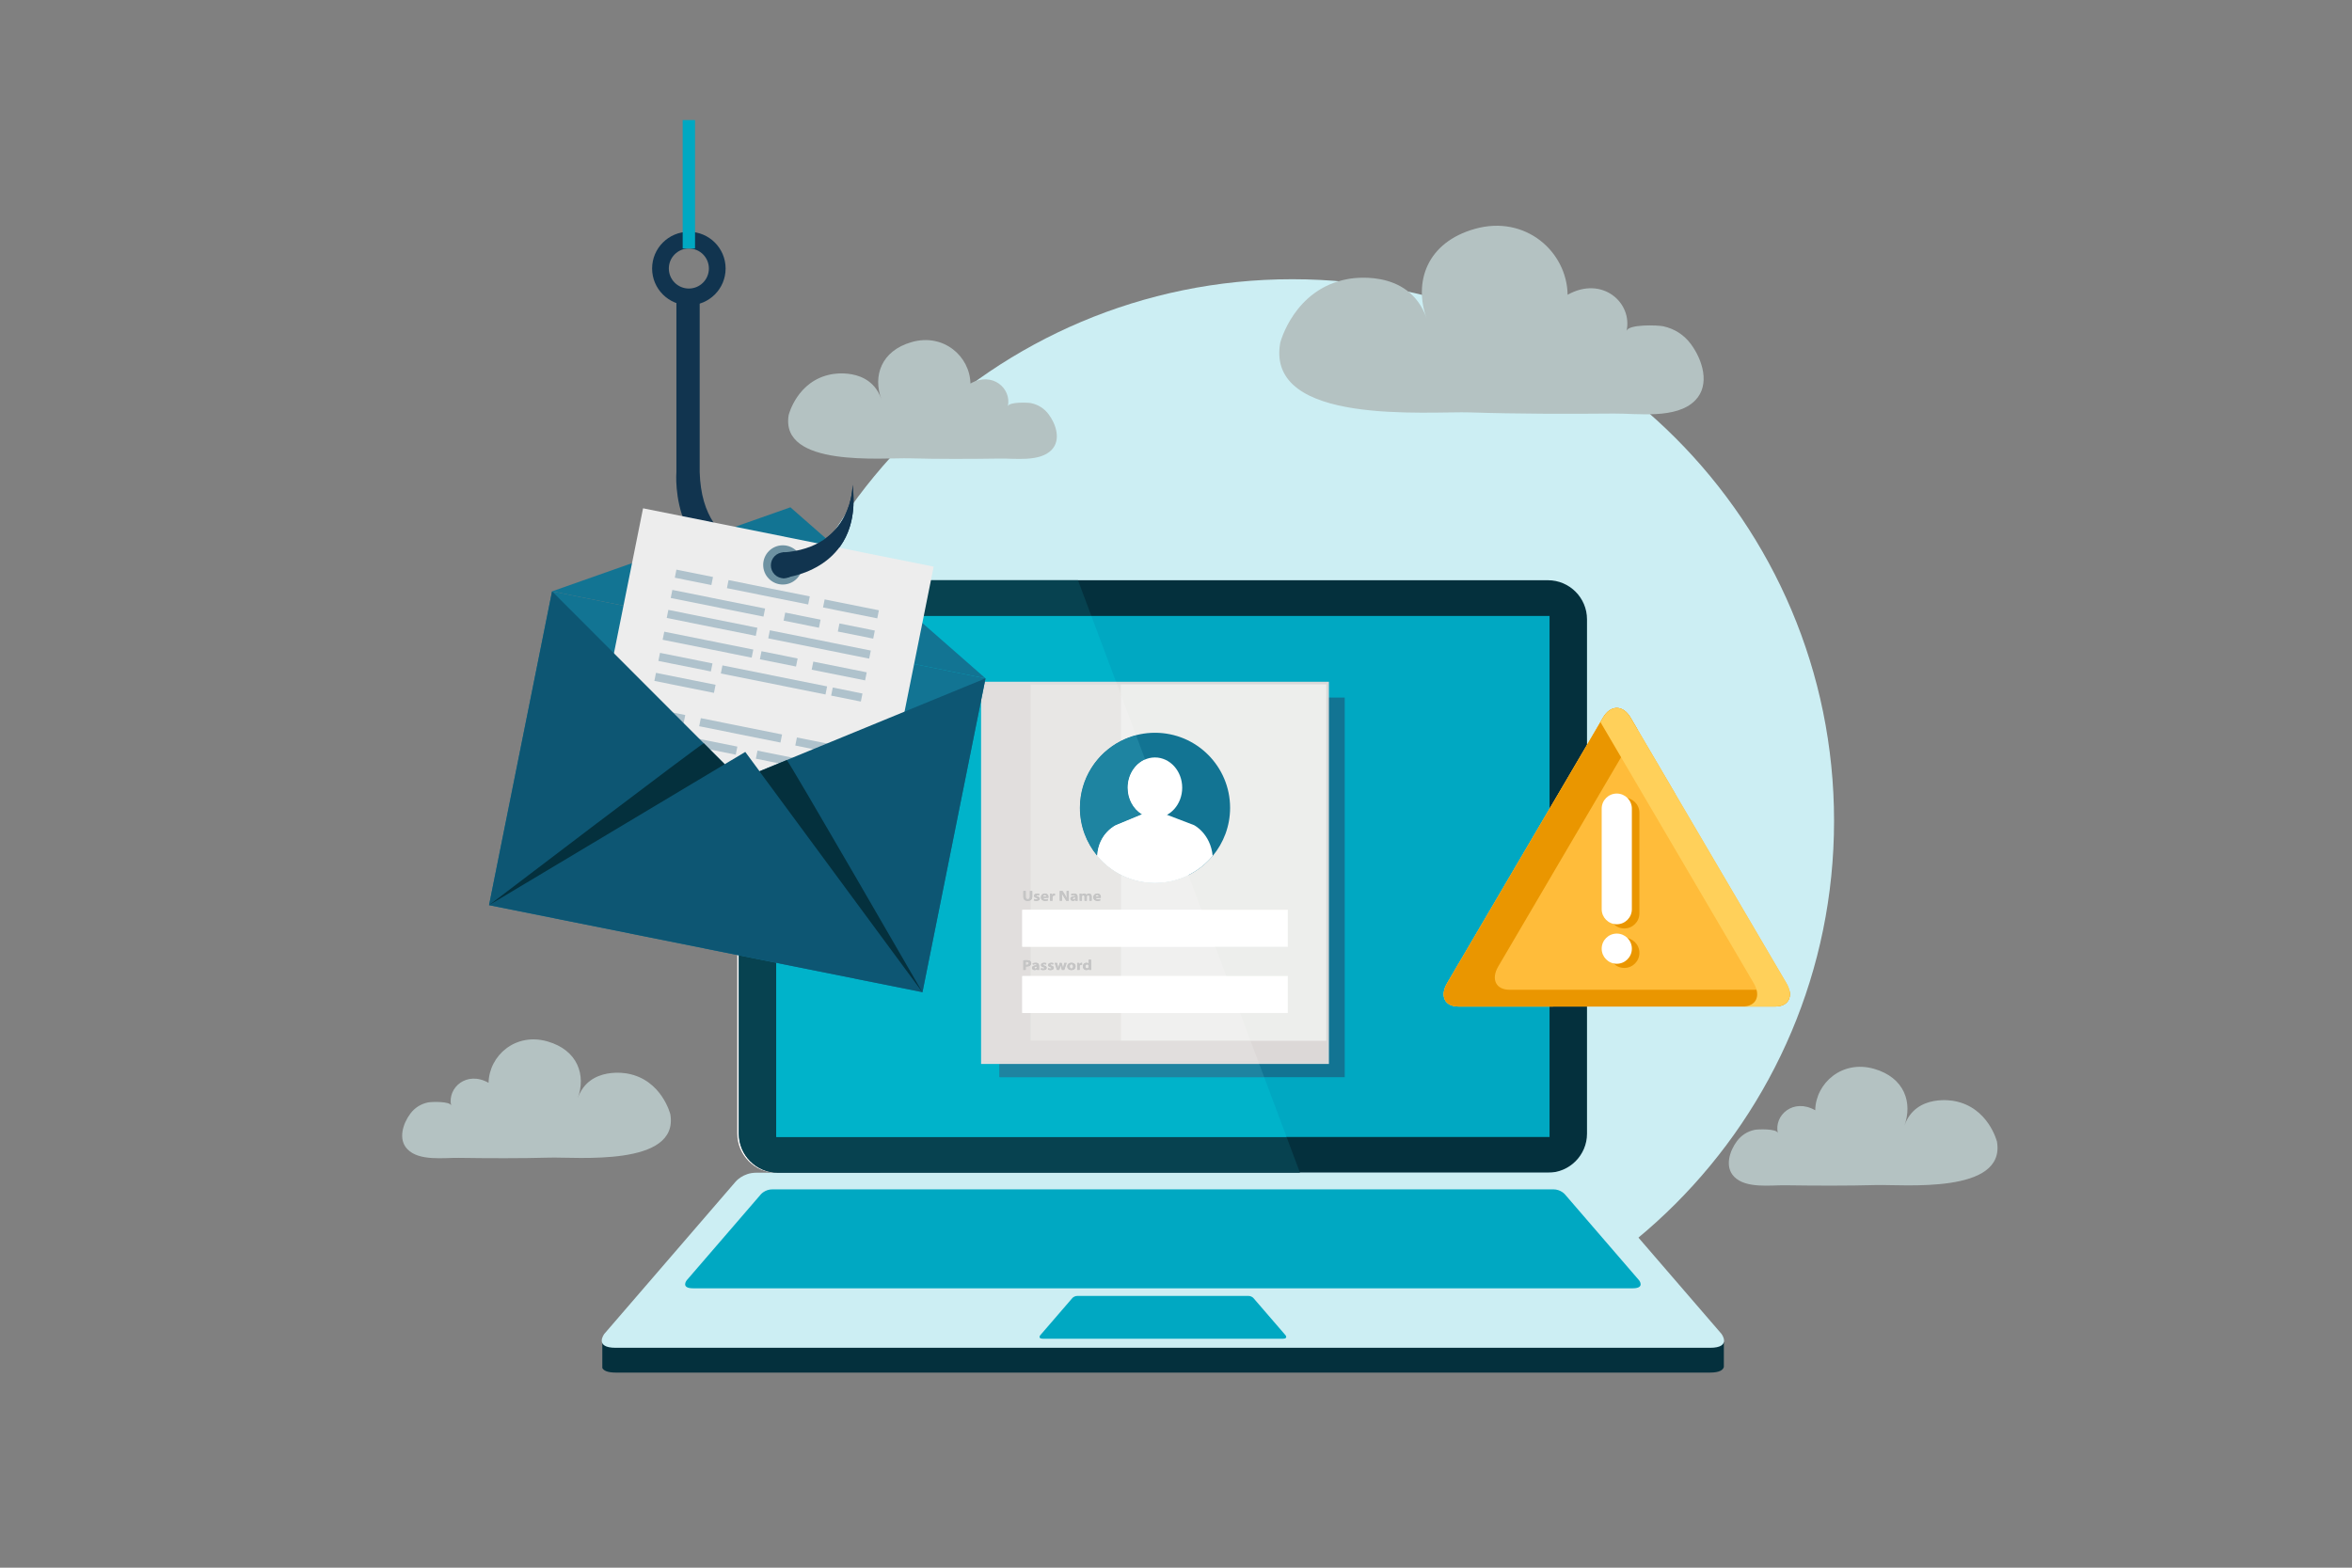<?xml version="1.0" encoding="UTF-8"?><svg xmlns="http://www.w3.org/2000/svg" viewBox="0 0 600 400"><rect x="0" y="0" width="600" height="400" fill="#808080" stroke="none"/><g id="a"/><g id="b"><g><path d="M467.872,209.46c0,76.335-61.881,138.216-138.216,138.216s-138.216-61.881-138.216-138.216,61.881-138.216,138.216-138.216,138.216,61.881,138.216,138.216" fill="#cceef3"/><path d="M363.956,81.311c-3.386-9.339,.012-19.479,12.326-22.927,12.887-3.61,23.454,5.846,23.62,16.826,8.798-4.943,16.65,2.03,15.025,9.264,.412-1.827,8.076-1.506,9.338-1.232,2.903,.628,5.315,2.171,7.078,4.545,2.95,3.967,5.028,10.373,1.098,14.376-4.77,4.86-14.684,3.3-20.763,3.357-11.541,.109-25.087,.092-36.501-.291-10.78-.363-52.325,3.519-48.596-17.748,0,0,3.487-13.788,17.231-16.283,0,0,15.583-3.228,20.144,10.112Z" fill="#b4c2c2"/><path d="M224.832,101.842c-2.177-5.898-.06-12.329,7.721-14.554,8.146-2.329,14.865,3.619,15.009,10.57,5.552-3.161,10.546,1.226,9.544,5.811,.253-1.159,5.106-.981,5.906-.812,1.839,.387,3.372,1.356,4.495,2.852,1.881,2.502,3.219,6.549,.745,9.096-3.001,3.092-9.283,2.14-13.13,2.196-7.306,.109-15.881,.146-23.105-.057-6.824-.193-33.109,2.41-30.822-11.066,0,0,2.16-8.739,10.85-10.367,0,0,9.853-2.096,12.787,6.331Z" fill="#b4c2c2"/><path d="M485.796,287.268c2.178-5.899,.061-12.329-7.721-14.555-8.145-2.328-14.865,3.619-15.009,10.57-5.552-3.16-10.546,1.227-9.544,5.812-.253-1.159-5.105-.981-5.905-.812-1.84,.387-3.372,1.356-4.496,2.852-1.881,2.502-3.218,6.548-.745,9.095,3.002,3.093,9.283,2.141,13.131,2.197,7.305,.109,15.88,.145,23.104-.057,6.824-.193,33.109,2.41,30.822-11.066,0,0-2.159-8.739-10.851-10.367,0,0-9.852-2.096-12.787,6.331Z" fill="#b4c2c2"/><path d="M147.365,280.27c2.177-5.9,.061-12.329-7.721-14.554-8.146-2.33-14.866,3.62-15.009,10.568-5.552-3.158-10.546,1.229-9.544,5.813-.253-1.159-5.106-.98-5.906-.812-1.84,.388-3.372,1.356-4.496,2.852-1.881,2.501-3.218,6.548-.744,9.097,3.001,3.092,9.282,2.139,13.13,2.197,7.306,.108,15.881,.144,23.105-.06,6.825-.193,33.11,2.41,30.822-11.065,0,0-2.159-8.739-10.851-10.365,0,0-9.852-2.097-12.786,6.33Z" fill="#b4c2c2"/><path d="M404.849,289.24c0,5.511-4.469,9.98-9.98,9.98H198.445c-5.511,0-9.978-4.469-9.978-9.98V158.028c0-5.511,4.466-9.98,9.978-9.98h196.424c5.511,0,9.98,4.469,9.98,9.98v131.212" fill="#04303d"/><polyline points="395.294 290.107 198.021 290.107 198.021 157.162 395.294 157.162 395.294 290.107" fill="#00a8c2"/><path d="M439.756,342.468v6.325c-.205,.759-1.08,1.426-3.534,1.426H157.092c-2.171,0-3.11-.522-3.439-1.168v-6.582H439.756Z" fill="#04303d"/><path d="M157.092,343.896c-5.671,0-2.918-3.568-2.918-3.568l33.471-38.81s1.866-2.297,5.268-2.297h207.485c3.406,0,5.268,2.297,5.268,2.297l33.477,38.81s2.754,3.568-2.92,3.568H157.092" fill="#cceef3"/><path d="M176.809,328.716c-3.207,0-1.65-2.018-1.65-2.018l18.917-21.934s1.055-1.297,2.981-1.297h199.196c1.927,0,2.981,1.297,2.981,1.297l18.92,21.934s1.555,2.018-1.65,2.018H176.809Z" fill="#00a8c2"/><path d="M266.071,341.583c-1.385,0-.714-.874-.714-.874l8.183-9.487s.457-.561,1.289-.561h43.652c.834,0,1.289,.561,1.289,.561l8.185,9.487s.671,.874-.717,.874h-61.167Z" fill="#00a8c2"/><polyline points="343.035 274.844 254.968 274.844 254.968 177.984 343.035 177.984 343.035 274.844" fill="#127493"/><polyline points="338.677 271.143 250.611 271.143 250.611 174.283 338.677 174.283 338.677 271.143" fill="#edeeec"/><polyline points="285.928 271.145 250.611 271.145 250.611 174.283 285.928 174.283 285.928 271.145" fill="#e4e3e1"/><polyline points="262.862 265.565 262.862 174.283 250.611 174.283 250.611 271.143 338.677 271.143 338.677 265.565 262.862 265.565" fill="#dcd8d7"/><path d="M339.009,271.475h-88.731v-97.523h88.731v97.523m-88.068-.662h87.404v-96.2h-87.404v96.2" fill="#d9d9d9"/><path d="M313.8,206.123c0,4.667-1.668,8.946-4.442,12.27-3.517,4.212-8.801,6.886-14.715,6.886-5.933,0-11.236-2.695-14.751-6.932-2.749-3.318-4.405-7.575-4.405-12.224,0-10.581,8.576-19.156,19.156-19.156s19.157,8.575,19.157,19.156" fill="#127493"/><path d="M301.582,200.985c0,4.265-3.112,7.721-6.951,7.721-3.837,0-6.949-3.456-6.949-7.721,0-4.263,3.112-7.718,6.949-7.718,3.839,0,6.951,3.455,6.951,7.718" fill="#fff"/><path d="M309.359,218.393c-3.517,4.212-8.801,6.886-14.715,6.886-5.933,0-11.236-2.695-14.751-6.932,.33-5.774,4.774-7.808,4.774-7.808l6.807-2.821,.119-.044h5.516l.476,.178,7.019,2.687s4.19,2.107,4.755,7.854" fill="#fff"/><path d="M261.677,227.343v1.431c0,.433,.188,.651,.513,.651,.334,0,.52-.207,.52-.651v-1.431h.636v1.398c0,.769-.44,1.135-1.177,1.135-.713,0-1.127-.351-1.127-1.142v-1.391h.635" fill="#bcbcbc"/><path d="M263.822,229.347c.116,.064,.361,.133,.547,.133,.194,0,.275-.055,.275-.148,0-.096-.065-.14-.3-.211-.426-.122-.59-.329-.586-.54,0-.34,.325-.595,.834-.595,.239,0,.448,.051,.574,.108l-.108,.383c-.092-.04-.274-.098-.444-.098-.157,0-.246,.055-.246,.143,0,.089,.081,.133,.333,.212,.39,.113,.549,.29,.554,.553,0,.341-.299,.589-.886,.589-.266,0-.505-.055-.661-.129l.114-.399" fill="#bcbcbc"/><path d="M266.138,229.107c.02,.237,.28,.347,.578,.347,.218,0,.394-.025,.566-.077l.084,.382c-.209,.077-.465,.114-.742,.114-.696,0-1.094-.355-1.094-.924,0-.459,.327-.966,1.035-.966,.662,0,.913,.455,.913,.902,0,.096-.012,.181-.021,.225l-1.319-.003m.751-.385c0-.133-.069-.367-.357-.367-.273,0-.382,.22-.399,.367h.756" fill="#bcbcbc"/><path d="M267.868,228.622c0-.267-.006-.44-.018-.594h.543l.027,.336h.017c.104-.265,.352-.377,.553-.377l.136,.011v.529l-.178-.015c-.234,0-.394,.108-.435,.285l-.013,.126v.913h-.637l.006-1.213" fill="#bcbcbc"/><path d="M270.325,229.835v-2.492h.747l.587,.912c.169,.264,.33,.573,.461,.854h.008c-.037-.329-.05-.664-.05-1.042v-.725h.588v2.492h-.671l-.604-.961c-.168-.27-.356-.588-.491-.881h-.018c.021,.334,.03,.685,.03,1.092v.751h-.587" fill="#bcbcbc"/><path d="M274.893,229.398c0,.17,.008,.336,.033,.437h-.575l-.037-.18h-.013c-.134,.143-.343,.221-.588,.221-.413,0-.662-.266-.662-.555,0-.47,.478-.691,1.205-.691v-.022c0-.096-.058-.234-.373-.234-.212,0-.433,.064-.568,.135l-.116-.361c.142-.069,.423-.162,.796-.162,.683,0,.898,.356,.898,.78v.631m-.617-.417c-.335,0-.595,.07-.595,.285,0,.145,.108,.214,.252,.214,.155,0,.289-.092,.331-.207l.012-.097v-.195" fill="#bcbcbc"/><path d="M275.401,228.604c0-.225-.006-.413-.016-.576h.54l.027,.248h.012c.087-.119,.273-.289,.619-.289,.269,0,.475,.122,.563,.311h.008c.079-.095,.167-.169,.268-.223,.113-.055,.239-.088,.39-.088,.394,0,.692,.244,.692,.785v1.064h-.62v-.98c0-.263-.096-.414-.302-.414-.152,0-.25,.089-.297,.196l-.021,.141v1.058h-.62v-1.013c0-.226-.091-.381-.299-.381-.163,0-.26,.112-.297,.2l-.026,.144v1.05h-.621v-1.231" fill="#bcbcbc"/><path d="M279.5,229.107c.021,.237,.281,.347,.578,.347,.217,0,.395-.025,.568-.077l.082,.382c-.209,.077-.463,.114-.741,.114-.696,0-1.094-.355-1.094-.924,0-.459,.327-.966,1.035-.966,.663,0,.915,.455,.915,.902,0,.096-.013,.181-.021,.225l-1.321-.003m.75-.385c0-.133-.066-.367-.356-.367-.272,0-.382,.22-.399,.367h.755" fill="#bcbcbc"/><path d="M261.041,245.034c.195-.031,.471-.053,.862-.053,.394,0,.68,.067,.868,.203,.181,.122,.3,.329,.3,.573,0,.248-.09,.456-.258,.592-.217,.178-.543,.263-.922,.263l-.218-.015v.895h-.631v-2.458m.631,1.131c.055,.012,.121,.015,.215,.015,.339,0,.548-.151,.548-.402,0-.231-.175-.367-.499-.367-.13,0-.218,.008-.264,.019v.735" fill="#bcbcbc"/><path d="M265.087,247.056c0,.172,.009,.336,.034,.436h-.575l-.037-.18h-.012c-.135,.143-.345,.221-.588,.221-.415,0-.661-.265-.661-.554,0-.47,.477-.691,1.202-.691v-.022c0-.097-.058-.234-.374-.234-.209,0-.433,.064-.565,.133l-.118-.36c.143-.068,.423-.161,.798-.161,.683,0,.896,.355,.896,.779v.632m-.615-.417c-.337,0-.597,.069-.597,.284,0,.145,.111,.214,.253,.214,.155,0,.289-.092,.33-.207l.014-.095v-.196" fill="#bcbcbc"/><path d="M265.592,247.004c.116,.064,.36,.133,.549,.133,.193,0,.272-.055,.272-.148,0-.096-.064-.14-.297-.211-.429-.121-.591-.328-.587-.539,0-.341,.327-.595,.834-.595,.24,0,.448,.05,.573,.106l-.107,.385c-.092-.04-.273-.1-.446-.1-.155,0-.242,.057-.242,.144,0,.091,.081,.133,.332,.212,.39,.114,.548,.29,.552,.555,0,.341-.297,.587-.884,.587-.267,0-.508-.055-.663-.128l.114-.4" fill="#bcbcbc"/><path d="M267.413,247.004c.116,.064,.36,.133,.548,.133,.193,0,.274-.055,.274-.148,0-.096-.065-.14-.299-.211-.427-.121-.591-.328-.588-.539,0-.341,.327-.595,.835-.595,.239,0,.448,.05,.575,.106l-.109,.385c-.092-.04-.272-.1-.445-.1-.156,0-.244,.057-.244,.144,0,.091,.08,.133,.333,.212,.389,.114,.548,.29,.553,.555,0,.341-.299,.587-.885,.587-.267,0-.506-.055-.661-.128l.113-.4" fill="#bcbcbc"/><path d="M269.677,245.684l.169,.743c.037,.185,.08,.385,.113,.592h.012c.038-.203,.102-.41,.148-.588l.217-.747h.503l.205,.721c.059,.207,.115,.408,.152,.614h.008c.03-.203,.071-.41,.121-.618l.173-.716h.624l-.629,1.808h-.594l-.193-.633c-.055-.177-.094-.338-.134-.565h-.009c-.038,.226-.079,.397-.129,.562l-.205,.636h-.601l-.599-1.808h.649" fill="#bcbcbc"/><path d="M273.312,247.533c-.6,0-1.062-.346-1.062-.931s.436-.958,1.098-.958c.626,0,1.046,.382,1.046,.927,0,.659-.533,.961-1.079,.961h-.003m.012-.403c.25,0,.407-.217,.407-.543,0-.267-.117-.541-.407-.541-.302,0-.42,.274-.42,.544,0,.308,.147,.539,.416,.539h.004" fill="#bcbcbc"/><path d="M274.793,246.28c0-.267-.003-.441-.017-.596h.545l.025,.338h.018c.103-.267,.351-.378,.553-.378l.133,.01v.529l-.175-.015c-.236,0-.394,.107-.438,.286l-.011,.124v.914h-.636l.003-1.212" fill="#bcbcbc"/><path d="M278.341,244.867v2.086c0,.208,.008,.419,.018,.54h-.567l-.025-.262h-.012c-.126,.2-.378,.302-.643,.302-.486,0-.876-.366-.876-.928-.005-.606,.428-.96,.918-.96,.256,0,.449,.08,.542,.203h.008v-.981h.637m-.637,1.587l-.008-.104c-.038-.151-.176-.274-.373-.274-.293,0-.441,.231-.441,.515,0,.302,.173,.495,.437,.495,.185,0,.335-.11,.374-.27l.012-.125v-.237" fill="#bcbcbc"/><polyline points="328.524 241.574 260.763 241.574 260.763 232.14 328.524 232.14 328.524 241.574" fill="#fff"/><polyline points="328.524 258.46 260.763 258.46 260.763 249.026 328.524 249.026 328.524 258.46" fill="#fff"/><path d="M205.798,148.048h-7.74c-5.511,0-9.977,4.469-9.977,9.98v131.212c0,5.511,4.466,9.98,9.977,9.98h.387c-5.511,0-9.978-4.469-9.978-9.98V158.028c0-5.511,4.466-9.98,9.978-9.98h7.353" fill="#fff"/><path d="M274.998,148.048h-76.553c-5.511,0-9.978,4.469-9.978,9.98v131.212c0,5.511,4.466,9.98,9.978,9.98h133.181l-3.414-9.113H198.021V157.162h80.39l-3.414-9.114" fill="#074250"/><polyline points="278.412 157.162 198.021 157.162 198.021 290.107 328.212 290.107 322.494 274.844 254.968 274.844 254.968 271.475 250.278 271.475 250.278 173.953 284.701 173.953 278.412 157.162" fill="#00b3ca"/><polyline points="321.232 271.475 254.968 271.475 254.968 274.844 322.494 274.844 321.232 271.475" fill="#1e84a1"/><path d="M316.357,258.46h-30.429v7.104h33.09l-2.661-7.104m-6.326-16.887h-24.103v7.453h26.895l-2.792-7.453m-24.103-18.387v8.953h20.57l-3.319-8.861c-2.57,1.28-5.468,2-8.535,2-3.139,0-6.101-.754-8.716-2.092m0-45.959v11.831c1.223-.626,2.521-1.124,3.879-1.477l-3.879-10.355" fill="#f0f0ef"/><path d="M285.928,258.46h-23.066v7.104h23.066v-7.104m-13.805-12.777h0l-.629,1.808h-.594l-.193-.633c-.055-.177-.094-.338-.134-.565h-.009c-.038,.226-.079,.397-.129,.562l-.205,.636h-.601l-.599-1.808h.649l.169,.743c.037,.185,.08,.385,.113,.592h.012c.038-.203,.102-.41,.148-.588l.217-.747h.503l.205,.721c.059,.207,.115,.408,.152,.614h.008c.03-.203,.071-.41,.121-.618l.173-.716h.624m-8.611,.481l-.118-.36c.143-.068,.423-.161,.798-.161,.683,0,.896,.355,.896,.779v.632c0,.172,.009,.336,.034,.436h-.575l-.037-.18h-.012c-.135,.143-.345,.221-.588,.221-.415,0-.661-.265-.661-.554,0-.47,.477-.691,1.202-.691v-.022c0-.097-.058-.234-.374-.234-.209,0-.433,.064-.565,.133m2.63,.973c.193,0,.272-.055,.272-.148,0-.096-.064-.14-.297-.211-.429-.121-.591-.328-.587-.539,0-.341,.327-.595,.834-.595,.24,0,.448,.05,.573,.106l-.107,.385c-.092-.04-.273-.1-.446-.1-.155,0-.242,.057-.242,.144,0,.091,.081,.133,.332,.212,.39,.114,.548,.29,.552,.555,0,.341-.297,.587-.884,.587-.267,0-.508-.055-.663-.128l.114-.4c.116,.064,.36,.133,.549,.133m1.82,0c.193,0,.274-.055,.274-.148,0-.096-.065-.14-.299-.211-.427-.121-.591-.328-.588-.539,0-.341,.327-.595,.835-.595,.239,0,.448,.05,.575,.106l-.109,.385c-.092-.04-.272-.1-.445-.1-.156,0-.244,.057-.244,.144,0,.091,.08,.133,.333,.212,.389,.114,.548,.29,.553,.555,0,.341-.299,.587-.885,.587-.267,0-.506-.055-.661-.128l.113-.4c.116,.064,.36,.133,.548,.133m5.351,.396c-.6,0-1.062-.346-1.062-.931s.436-.958,1.098-.958c.626,0,1.046,.382,1.046,.927,0,.659-.533,.961-1.079,.961h-.003m2.035-1.511h.018c.103-.267,.351-.378,.553-.378l.133,.01v.529l-.175-.015c-.236,0-.394,.107-.438,.286l-.011,.124v.914h-.636l.003-1.212c0-.267-.003-.441-.017-.596h.545l.025,.338m2.349-.175h.008v-.981h.637v2.086c0,.208,.008,.419,.018,.54h-.567l-.025-.262h-.012c-.126,.2-.378,.302-.643,.302-.486,0-.876-.366-.876-.928-.005-.606,.428-.96,.918-.96,.256,0,.449,.08,.542,.203m8.232-4.274h-23.066v3.684c.129,.124,.209,.299,.209,.5,0,.222-.073,.413-.209,.548v2.721h23.066v-7.453m-11.652-12.593c-.335,0-.595,.07-.595,.285,0,.145,.108,.214,.252,.214,.155,0,.289-.092,.331-.207l.012-.097v-.195m-7.745-.626c-.273,0-.382,.22-.399,.367h.756c0-.133-.069-.367-.357-.367m13.363,0c-.272,0-.382,.22-.399,.367h.755c0-.133-.066-.367-.356-.367m-15.525,1.125c.194,0,.275-.055,.275-.148,0-.096-.065-.14-.3-.211-.426-.122-.59-.329-.586-.54,0-.34,.325-.595,.834-.595,.239,0,.448,.051,.574,.108l-.108,.383c-.092-.04-.274-.098-.444-.098-.157,0-.246,.055-.246,.143,0,.089,.081,.133,.333,.212,.39,.113,.549,.29,.554,.553,0,.341-.299,.589-.886,.589-.266,0-.505-.055-.661-.129l.114-.399c.116,.064,.361,.133,.547,.133m4.051-1.117h.017c.104-.265,.352-.377,.553-.377l.136,.011v.529l-.178-.015c-.234,0-.394,.108-.435,.285l-.013,.126v.913h-.637l.006-1.213c0-.267-.006-.44-.018-.594h.543l.027,.336m4.896,.145l-.116-.361c.142-.069,.423-.162,.796-.162,.683,0,.898,.356,.898,.78v.631c0,.17,.008,.336,.033,.437h-.575l-.037-.18h-.013c-.134,.143-.343,.221-.588,.221-.413,0-.662-.266-.662-.555,0-.47,.478-.691,1.205-.691v-.022c0-.096-.058-.234-.373-.234-.212,0-.433,.064-.568,.135m3.83-.212h.008c.079-.095,.167-.169,.268-.223,.113-.055,.239-.088,.39-.088,.394,0,.692,.244,.692,.785v1.064h-.62v-.98c0-.263-.096-.414-.302-.414-.152,0-.25,.089-.297,.196l-.021,.141v1.058h-.62v-1.013c0-.226-.091-.381-.299-.381-.163,0-.26,.112-.297,.2l-.026,.144v1.05h-.621v-1.231c0-.225-.006-.413-.016-.576h.54l.027,.248h.012c.087-.119,.273-.289,.619-.289,.269,0,.475,.122,.563,.311m-10.523,1.575c-.696,0-1.094-.355-1.094-.924,0-.459,.327-.966,1.035-.966,.662,0,.913,.455,.913,.902,0,.096-.012,.181-.021,.225l-1.319-.003c.02,.237,.28,.347,.578,.347,.218,0,.394-.025,.566-.077l.084,.382c-.209,.077-.465,.114-.742,.114m13.364,0c-.696,0-1.094-.355-1.094-.924,0-.459,.327-.966,1.035-.966,.663,0,.915,.455,.915,.902,0,.096-.013,.181-.021,.225l-1.321-.003c.021,.237,.281,.347,.578,.347,.217,0,.395-.025,.568-.077l.082,.382c-.209,.077-.463,.114-.741,.114m-7.867-.763h.008c-.037-.329-.05-.664-.05-1.042v-.725h.588v2.492h-.671l-.604-.961c-.168-.27-.356-.588-.491-.881h-.018c.021,.334,.03,.685,.03,1.092v.751h-.587v-2.492h.747l.587,.912c.169,.264,.33,.573,.461,.854m12.829-54.496h-22.087v52.729h.483v1.398c0,.482-.173,.806-.483,.98v2.419h23.066v-8.953c-2.328-1.191-4.38-2.845-6.036-4.84-2.749-3.318-4.405-7.575-4.405-12.224,0-7.442,4.243-13.892,10.441-17.063v-11.831l-.979-2.614" fill="#e8e7e5"/><path d="M261.936,245.41c-.13,0-.218,.008-.264,.019v.735c.055,.012,.121,.015,.215,.015,.339,0,.548-.151,.548-.402,0-.231-.175-.367-.499-.367m.925-70.797h-11.921v96.2h70.043l-1.966-5.249h-56.156v-7.104h-2.098v-9.434h2.098v-2.721c-.016,.015-.032,.03-.049,.044-.217,.178-.543,.263-.922,.263l-.218-.015v.895h-.631v-2.458c.195-.031,.471-.053,.862-.053,.394,0,.68,.067,.868,.203,.032,.022,.062,.046,.091,.073v-3.684h-2.098v-9.434h2.098v-2.419c-.185,.104-.418,.155-.693,.155-.713,0-1.127-.351-1.127-1.142v-1.391h.635v1.431c0,.433,.188,.651,.513,.651,.334,0,.52-.207,.52-.651v-1.431h.153v-52.729" fill="#e1dedd"/><polyline points="284.701 173.953 250.278 173.953 250.278 271.475 254.968 271.475 321.232 271.475 320.985 270.813 250.941 270.813 250.941 174.614 262.862 174.614 284.949 174.614 284.701 173.953" fill="#dedede"/><path d="M289.807,187.583c-1.358,.353-2.656,.851-3.879,1.477-6.198,3.172-10.441,9.622-10.441,17.063,0,4.649,1.656,8.906,4.405,12.224,1.656,1.996,3.708,3.649,6.036,4.84,2.615,1.338,5.577,2.092,8.716,2.092,3.067,0,5.965-.719,8.535-2h0c-2.57,1.28-5.468,2-8.535,2-5.933,0-11.236-2.695-14.751-6.932,.33-5.774,4.774-7.808,4.774-7.808l6.66-2.761c-2.17-1.306-3.644-3.858-3.644-6.793,0-3.283,1.845-6.087,4.447-7.203l-2.323-6.2" fill="#1e84a1"/><path d="M292.129,193.782c-2.601,1.115-4.447,3.919-4.447,7.203,0,2.936,1.474,5.487,3.644,6.793l.146-.061,.119-.044h5.516l.261,.098-5.24-13.989" fill="#fff"/><path d="M297.108,207.673h-5.516l-.119,.044-.146,.061-6.66,2.761s-4.444,2.034-4.774,7.808c3.516,4.238,8.818,6.932,14.751,6.932,3.067,0,5.965-.719,8.535-2l-5.809-15.508-.261-.098" fill="#fff"/><path d="M263.345,227.343h-.636v1.431c0,.444-.186,.651-.52,.651-.324,0-.513-.218-.513-.651v-1.431h-.635v1.391c0,.79,.414,1.142,1.127,1.142,.275,0,.509-.051,.693-.155,.311-.174,.483-.498,.483-.98v-1.398" fill="#c5c5c5"/><path d="M264.593,227.986c-.509,0-.834,.255-.834,.595-.004,.211,.16,.418,.586,.54,.235,.071,.3,.115,.3,.211,0,.092-.081,.148-.275,.148-.187,0-.431-.069-.547-.133l-.114,.399c.156,.075,.395,.129,.661,.129,.588,0,.886-.248,.886-.589-.005-.263-.164-.44-.554-.553-.251-.079-.333-.123-.333-.212,0-.088,.089-.143,.246-.143,.17,0,.352,.058,.444,.098l.108-.383c-.126-.057-.334-.108-.574-.108" fill="#c5c5c5"/><path d="M266.132,228.722c.018-.147,.127-.367,.399-.367,.288,0,.357,.234,.357,.367h-.756m.433-.74c-.708,0-1.035,.508-1.035,.966,0,.569,.397,.924,1.094,.924,.277,0,.533-.037,.742-.114l-.084-.382c-.172,.052-.348,.077-.566,.077-.298,0-.558-.11-.578-.347l1.319,.003c.009-.043,.021-.128,.021-.225,0-.447-.251-.902-.913-.902" fill="#c5c5c5"/><path d="M268.99,227.986c-.2,0-.448,.112-.553,.377h-.017l-.027-.336h-.543c.012,.154,.018,.327,.018,.594l-.006,1.213h.637v-.913l.013-.126c.042-.177,.201-.285,.435-.285l.178,.015v-.529l-.136-.011" fill="#c5c5c5"/><path d="M272.665,227.343h-.588v.725c0,.378,.013,.713,.05,1.042h-.008c-.131-.281-.292-.59-.461-.854l-.587-.912h-.747v2.492h.587v-.751c0-.407-.008-.758-.03-1.092h.018c.135,.293,.323,.611,.491,.881l.604,.961h.671v-2.492" fill="#c5c5c5"/><path d="M273.934,229.48c-.144,0-.252-.069-.252-.214,0-.214,.26-.285,.595-.285v.195l-.012,.097c-.042,.115-.177,.207-.331,.207m.062-1.494c-.373,0-.654,.092-.796,.162l.116,.361c.135-.071,.356-.135,.568-.135,.314,0,.373,.138,.373,.234v.022c-.727,0-1.205,.222-1.205,.691,0,.288,.249,.555,.662,.555,.245,0,.454-.078,.588-.221h.013l.037,.18h.575c-.025-.101-.033-.267-.033-.437v-.631c0-.424-.215-.78-.898-.78" fill="#c5c5c5"/><path d="M277.812,227.986c-.151,0-.277,.032-.39,.088-.101,.054-.189,.128-.268,.223h-.008c-.088-.189-.294-.311-.563-.311-.347,0-.532,.17-.619,.289h-.012l-.027-.248h-.54c.009,.163,.016,.351,.016,.576v1.231h.621v-1.05l.026-.144c.037-.088,.134-.2,.297-.2,.207,0,.299,.155,.299,.381v1.013h.62v-1.058l.021-.141c.046-.107,.145-.196,.297-.196,.206,0,.302,.152,.302,.414v.98h.62v-1.064c0-.541-.298-.785-.692-.785" fill="#c5c5c5"/><path d="M279.495,228.722c.018-.147,.127-.367,.399-.367,.29,0,.356,.234,.356,.367h-.755m.433-.74c-.708,0-1.035,.508-1.035,.966,0,.569,.398,.924,1.094,.924,.278,0,.532-.037,.741-.114l-.082-.382c-.173,.052-.35,.077-.568,.077-.297,0-.557-.11-.578-.347l1.321,.003c.008-.043,.021-.128,.021-.225,0-.447-.252-.902-.915-.902" fill="#c5c5c5"/><path d="M261.887,246.179c-.094,0-.16-.003-.215-.015v-.735c.045-.011,.134-.019,.264-.019,.324,0,.499,.136,.499,.367,0,.251-.209,.402-.548,.402m.016-1.198c-.39,0-.666,.022-.862,.053v2.458h.631v-.895l.218,.015c.378,0,.704-.084,.922-.263,.017-.014,.033-.029,.049-.044,.136-.135,.209-.325,.209-.548,0-.201-.08-.376-.209-.5-.028-.027-.058-.051-.091-.073-.188-.137-.474-.203-.868-.203" fill="#c5c5c5"/><path d="M264.472,246.639c-.337,0-.597,.069-.597,.284,0,.145,.111,.214,.253,.214,.155,0,.289-.092,.33-.207l.014-.095v-.196" fill="#e8e7e5"/><path d="M264.128,247.137c-.142,0-.253-.069-.253-.214,0-.214,.26-.284,.597-.284v.196l-.014,.095c-.042,.116-.176,.207-.33,.207m.063-1.493c-.375,0-.655,.092-.798,.161l.118,.36c.132-.069,.356-.133,.565-.133,.315,0,.374,.137,.374,.234v.022c-.725,0-1.202,.222-1.202,.691,0,.288,.246,.554,.661,.554,.243,0,.453-.078,.588-.221h.012l.037,.18h.575c-.025-.101-.034-.264-.034-.436v-.632c0-.424-.213-.779-.896-.779" fill="#c5c5c5"/><path d="M266.363,245.644c-.507,0-.834,.254-.834,.595-.004,.211,.158,.418,.587,.539,.233,.071,.297,.115,.297,.211,0,.093-.078,.148-.272,.148-.189,0-.433-.069-.549-.133l-.114,.4c.155,.073,.396,.128,.663,.128,.587,0,.884-.246,.884-.587-.004-.264-.162-.441-.552-.555-.251-.079-.332-.121-.332-.212,0-.087,.087-.144,.242-.144,.173,0,.353,.06,.446,.1l.107-.385c-.125-.056-.333-.106-.573-.106" fill="#c5c5c5"/><path d="M268.184,245.644c-.507,0-.835,.254-.835,.595-.003,.211,.161,.418,.588,.539,.234,.071,.299,.115,.299,.211,0,.093-.081,.148-.274,.148-.189,0-.432-.069-.548-.133l-.113,.4c.156,.073,.394,.128,.661,.128,.587,0,.885-.246,.885-.587-.005-.264-.164-.441-.553-.555-.252-.079-.333-.121-.333-.212,0-.087,.088-.144,.244-.144,.173,0,.353,.06,.445,.1l.109-.385c-.126-.056-.336-.106-.575-.106" fill="#c5c5c5"/><path d="M272.123,245.684h-.624l-.173,.716c-.05,.208-.092,.415-.121,.618h-.008c-.037-.206-.093-.407-.152-.614l-.205-.721h-.503l-.217,.747c-.046,.177-.11,.385-.148,.588h-.012c-.033-.206-.076-.407-.113-.592l-.169-.743h-.649l.599,1.808h.601l.205-.636c.051-.165,.092-.336,.129-.562h.009c.041,.226,.079,.387,.134,.565l.193,.633h.594l.629-1.808" fill="#c5c5c5"/><path d="M277.323,246.076c-.293,0-.441,.231-.441,.515,0,.302,.173,.495,.437,.495,.185,0,.335-.11,.374-.27l.012-.125v-.237l-.008-.104c-.038-.151-.176-.274-.373-.274m-3.998-.03c-.302,0-.42,.274-.42,.544,0,.308,.147,.539,.416,.539h.004c.25,0,.407-.217,.407-.543,0-.267-.117-.541-.407-.541" fill="#e8e7e5"/><path d="M273.321,247.13c-.269,0-.416-.231-.416-.539,0-.271,.117-.544,.42-.544,.289,0,.407,.274,.407,.541,0,.325-.156,.543-.407,.543h-.004m.028-1.486c-.662,0-1.098,.373-1.098,.958s.462,.931,1.062,.931h.003c.545,0,1.079-.302,1.079-.961,0-.545-.42-.927-1.046-.927" fill="#c5c5c5"/><path d="M275.917,245.644c-.201,0-.45,.111-.553,.378h-.018l-.025-.338h-.545c.014,.155,.017,.329,.017,.596l-.003,1.212h.636v-.914l.011-.124c.044-.178,.202-.286,.438-.286l.175,.015v-.529l-.133-.01" fill="#c5c5c5"/><path d="M277.318,247.085c-.264,0-.437-.192-.437-.495,0-.284,.148-.515,.441-.515,.198,0,.335,.123,.373,.274l.008,.104v.237l-.012,.125c-.039,.16-.189,.27-.374,.27m1.023-2.219h-.637v.981h-.008c-.092-.124-.286-.203-.542-.203-.49,0-.923,.355-.918,.96,0,.562,.39,.928,.876,.928,.264,0,.517-.103,.643-.302h.012l.025,.262h.567c-.009-.121-.018-.332-.018-.54v-2.086" fill="#c5c5c5"/><polyline points="306.498 232.14 285.928 232.14 262.862 232.14 260.763 232.14 260.763 241.574 262.862 241.574 285.928 241.574 310.031 241.574 306.498 232.14" fill="#fff"/><polyline points="312.823 249.026 285.928 249.026 262.862 249.026 260.763 249.026 260.763 258.46 262.862 258.46 285.928 258.46 316.357 258.46 312.823 249.026" fill="#fff"/><path d="M369.174,250.843c-1.93,3.289-.628,5.981,2.895,5.981h80.748c3.523,0,4.826-2.692,2.896-5.981l-39.759-67.734c-1.93-3.287-5.09-3.287-7.021,0l-39.758,67.734Z" fill="#ffbc3a"/><path d="M396.184,256.824h-24.115c-3.522,0-4.825-2.692-2.895-5.981l39.758-67.734c1.931-3.287,5.091-3.287,7.021,0l11.369,19.369-31.138,54.346Z" fill="#ffbc3a"/><path d="M418.216,233.049c0,2.125-1.723,3.848-3.849,3.848-2.125,0-3.847-1.723-3.847-3.848v-25.654c0-2.125,1.722-3.848,3.847-3.848,2.126,0,3.849,1.724,3.849,3.848v25.654Z" fill="#ea9600"/><path d="M418.216,243.126c0,2.126-1.723,3.849-3.849,3.849-2.125,0-3.847-1.723-3.847-3.849,0-2.125,1.722-3.848,3.847-3.848,2.126,0,3.849,1.724,3.849,3.848Z" fill="#ea9600"/><path d="M416.291,231.979c0,2.126-1.723,3.848-3.848,3.848-2.125,0-3.848-1.722-3.848-3.848v-25.653c0-2.126,1.723-3.848,3.848-3.848,2.125,0,3.848,1.722,3.848,3.848v25.653Z" fill="#fff"/><path d="M416.291,242.058c0,2.124-1.723,3.848-3.848,3.848-2.125,0-3.848-1.724-3.848-3.848,0-2.126,1.723-3.849,3.848-3.849,2.125,0,3.848,1.723,3.848,3.849Z" fill="#fff"/><path d="M385.119,252.544c-3.522,0-4.825-2.691-2.895-5.979l35.488-60.458-1.758-2.998c-1.93-3.287-5.09-3.287-7.021,0l-39.758,67.734c-1.93,3.289-.628,5.981,2.895,5.981h80.748c2.89,0,4.279-1.813,3.621-4.279h-71.319Z" fill="#ea9600"/><path d="M455.713,250.843l-39.759-67.734c-1.93-3.287-5.09-3.287-7.021,0l-.661,1.127,39.097,66.607c1.93,3.289,.628,5.981-2.895,5.981h8.343c3.523,0,4.826-2.692,2.896-5.981Z" fill="#ffd05a"/><path d="M175.73,59.137c-5.177,0-9.375,4.197-9.375,9.374s4.198,9.375,9.375,9.375c5.178,0,9.375-4.198,9.375-9.375s-4.197-9.374-9.375-9.374Zm0,14.483c-2.823,0-5.109-2.287-5.109-5.109,0-2.821,2.286-5.109,5.109-5.109,2.822,0,5.108,2.288,5.108,5.109,0,2.822-2.286,5.109-5.108,5.109Z" fill="#11344f"/><path d="M172.553,75.682v44.751s-2.389,27.126,26.535,27.122c0,0,21.2-1.315,18.407-23.885,0,0,.254,16.159-17.969,17.31,0,0-20.38,2.521-21.036-20.547v-44.751h-5.938Z" fill="#11344f"/><polyline points="177.305 63.402 177.305 30.637 174.155 30.637 174.155 63.402" fill="#00a8c2"/><polygon points="140.834 150.883 201.633 129.438 251.405 173.089 140.834 150.883" fill="#127493"/><rect x="147.246" y="145.631" width="81.669" height="112.78" transform="translate(-47.019 346.641) rotate(-78.644)" fill="#127493"/><rect x="145.924" y="144.531" width="92.218" height="75.618" transform="translate(-24.548 334.712) rotate(-78.644)" fill="#ededed"/><polyline points="172.145 147.403 181.473 149.276 181.887 147.217 172.559 145.344" fill="#afc2cc"/><polyline points="209.955 154.996 223.793 157.775 224.206 155.716 210.368 152.937" fill="#afc2cc"/><polyline points="185.442 150.074 206.166 154.236 206.579 152.177 185.856 148.015" fill="#afc2cc"/><polyline points="170.083 157.675 192.798 162.239 193.212 160.18 170.497 155.616" fill="#afc2cc"/><polyline points="195.978 162.876 221.731 168.049 222.144 165.99 196.392 160.817" fill="#afc2cc"/><polyline points="171.105 152.578 194.766 157.329 195.179 155.27 171.519 150.519" fill="#afc2cc"/><polyline points="199.899 158.359 208.917 160.17 209.33 158.111 200.312 156.3" fill="#afc2cc"/><polyline points="213.734 161.138 222.755 162.95 223.168 160.891 214.147 159.079" fill="#afc2cc"/><polyline points="169.042 163.237 191.756 167.796 192.17 165.737 169.455 161.178" fill="#afc2cc"/><polyline points="193.848 168.218 203.063 170.069 203.476 168.01 194.261 166.159" fill="#afc2cc"/><polyline points="207.061 170.871 220.689 173.606 221.102 171.547 207.475 168.812" fill="#afc2cc"/><polyline points="166.931 173.736 182.131 176.787 182.544 174.728 167.344 171.677" fill="#afc2cc"/><polyline points="167.958 168.638 181.346 171.326 181.759 169.267 168.371 166.579" fill="#afc2cc"/><polyline points="212.028 177.487 219.604 179.009 220.017 176.95 212.441 175.428" fill="#afc2cc"/><polyline points="183.885 171.837 210.585 177.198 210.999 175.139 184.298 169.778" fill="#afc2cc"/><polyline points="165.07 182.63 174.398 184.502 174.812 182.443 165.484 180.571" fill="#afc2cc"/><polyline points="202.881 190.223 216.718 193.003 217.132 190.944 203.294 188.164" fill="#afc2cc"/><polyline points="178.368 185.299 199.093 189.461 199.506 187.402 178.781 183.24" fill="#afc2cc"/><polyline points="163.009 192.904 185.723 197.465 186.136 195.406 163.422 190.845" fill="#afc2cc"/><polyline points="188.903 198.104 214.655 203.275 215.068 201.216 189.317 196.045" fill="#afc2cc"/><polyline points="164.032 187.804 187.691 192.556 188.105 190.497 164.446 185.745" fill="#afc2cc"/><polyline points="192.824 193.586 201.842 195.398 202.256 193.339 193.237 191.527" fill="#afc2cc"/><polyline points="206.662 196.366 215.681 198.176 216.094 196.117 207.075 194.307" fill="#afc2cc"/><polyline points="161.966 198.463 184.682 203.024 185.095 200.965 162.38 196.404" fill="#afc2cc"/><polyline points="186.773 203.444 195.987 205.294 196.401 203.235 187.187 201.385" fill="#afc2cc"/><polyline points="199.987 206.099 213.614 208.836 214.027 206.777 200.4 204.04" fill="#afc2cc"/><polyline points="159.859 208.964 175.056 212.015 175.469 209.956 160.273 206.905" fill="#afc2cc"/><polyline points="160.881 203.865 174.272 206.553 174.685 204.494 161.295 201.805" fill="#afc2cc"/><polyline points="204.956 212.715 212.529 214.237 212.943 212.178 205.37 210.656" fill="#afc2cc"/><polyline points="176.81 207.064 203.51 212.426 203.923 210.367 177.223 205.005" fill="#afc2cc"/><polygon points="140.834 150.883 188.718 198.843 124.755 230.953 140.834 150.883" fill="#0d5673"/><polygon points="251.405 173.089 188.718 198.843 235.327 253.16 251.405 173.089" fill="#0d5673"/><polygon points="124.755 230.953 190.121 191.854 235.327 253.16 124.755 230.953" fill="#0d5673"/><path d="M184.875,194.993l-60.121,35.96s54.552-41.536,54.792-41.297c.241,.241,5.329,5.336,5.329,5.336Z" fill="#04303d"/><path d="M193.743,196.81l41.578,56.384s-34.289-59.378-34.603-59.248c-.314,.131-6.975,2.864-6.975,2.864Z" fill="#04303d"/><path d="M204.702,144.14c0,2.766-2.242,5.007-5.006,5.007s-5.007-2.24-5.007-5.007c0-2.765,2.242-5.005,5.007-5.005s5.006,2.24,5.006,5.005Z" fill="#6e92a2"/><path d="M217.496,123.67s.25,16.108-17.888,17.303v6.53c3.232-.38,20.421-3.372,17.888-23.833Z" fill="#11344f"/><path d="M203.274,144.243c0,1.828-1.483,3.312-3.312,3.312-1.827,0-3.311-1.484-3.311-3.312,0-1.829,1.483-3.312,3.311-3.312,1.829,0,3.312,1.483,3.312,3.312Z" fill="#11344f"/></g></g></svg>